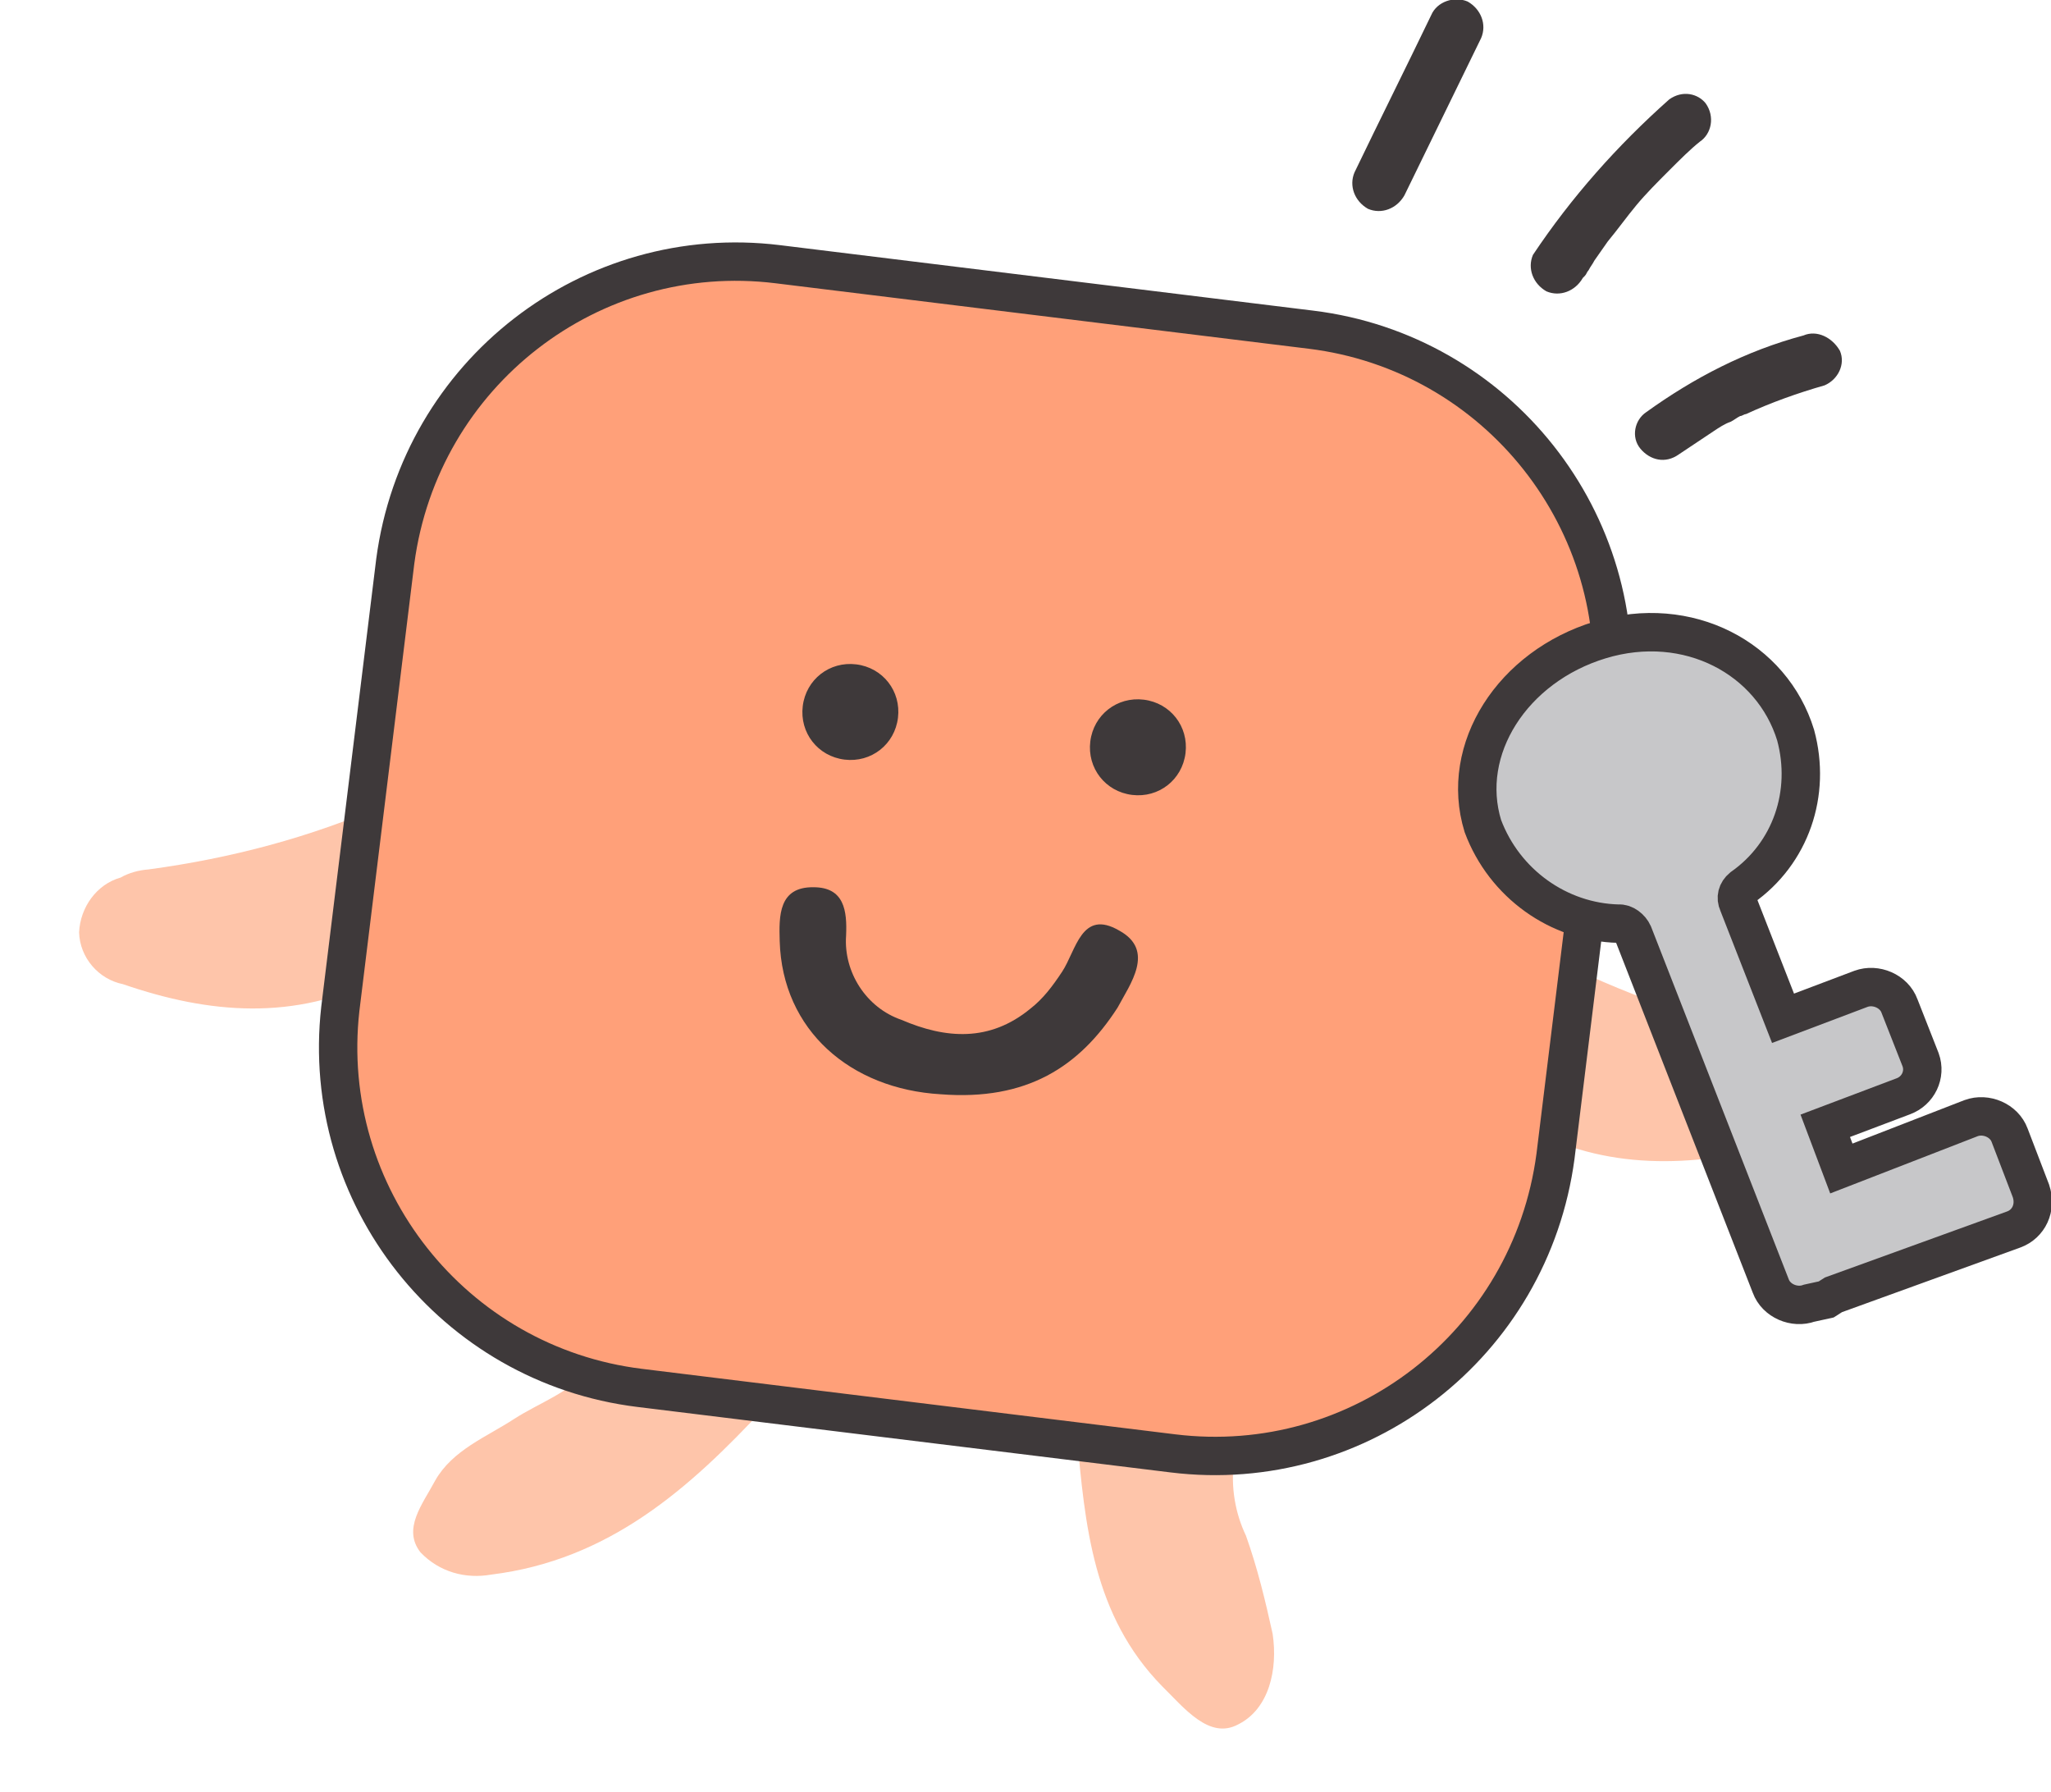 <?xml version="1.0" encoding="utf-8"?>
<!-- Generator: Adobe Illustrator 27.8.1, SVG Export Plug-In . SVG Version: 6.00 Build 0)  -->
<svg version="1.1" id="レイヤー_1" xmlns="http://www.w3.org/2000/svg" xmlns:xlink="http://www.w3.org/1999/xlink" x="0px"
	 y="0px" viewBox="0 0 106.9 93.4" style="enable-background:new 0 0 106.9 93.4;" xml:space="preserve">
<style type="text/css">
	.st0{fill:#FEC5AA;}
	.st1{fill:#FFA079;stroke:#3E393A;stroke-width:2;}
	.st2{fill:#3E393A;}
	.st3{fill:none;}
	.st4{fill:#C7C7C9;stroke:#3E393A;stroke-width:2.001;stroke-miterlimit:4.002;}
</style>
<g id="グループ_48315" transform="translate(10998.299 14748.482)">
	<g id="グループ_48311" transform="translate(-10989.069 -14740.673) rotate(7)">
		<path id="パス_10247" class="st0" d="M16.7,40.6l-1,1c-4.1,2.7-8.5,2.9-13.2,1.9c-1.3-0.1-2.4-1.1-2.6-2.4
			c-0.1-1.3,0.6-2.6,1.8-3.1c0.4-0.3,0.9-0.5,1.4-0.6c4.2-1.1,8.2-2.7,11.9-4.9c0.2,1.8,0.2,3.7,0,5.5C15,39.1,15.2,40.2,16.7,40.6"
			/>
		<path id="パス_10248" class="st0" d="M74,40.8l1.1,0.8c4.4,2.1,8.9,1.6,13.3,0c1.3-0.3,2.2-1.4,2.3-2.8c-0.1-1.3-1-2.4-2.2-2.8
			c-0.5-0.2-1-0.4-1.5-0.4c-4.3-0.5-8.5-1.6-12.5-3.2c0,1.8,0.3,3.7,0.8,5.4C75.5,39.1,75.4,40.3,74,40.8"/>
		<path id="パス_10249" class="st0" d="M55.9,59.5l4.9-0.3c0.2,1.1,1.1,1.9,2.2,1.9c0,1.4,0.4,2.7,1.1,3.8c0.8,1.6,1.4,3.2,2,4.9
			c0.5,1.8,0.3,3.9-1.2,4.9c-1.4,1-2.9-0.5-4.2-1.5c-4-3.2-5-7.8-6-12.5L55.9,59.5"/>
		<path id="パス_10250" class="st0" d="M38.4,61.3c-3.4,4.7-7.1,8.9-13.1,10.4c-1.3,0.4-2.7,0.2-3.8-0.7c-1.1-1.1-0.2-2.5,0.3-3.8
			c0.7-1.7,2.4-2.6,3.7-3.7c1.2-1,2.7-1.7,3.6-3.1C32.1,61.1,35.2,61.4,38.4,61.3"/>
		<path id="パス_10251" class="st1" d="M59.8,61.1l-28,0c-9.8,0-17.8-7.9-17.9-17.7l0-23.5C14,10,22,2.1,31.8,2.1l28,0
			c9.8,0,17.8,7.9,17.9,17.7c0,0,0,0,0,0l0,23.5C77.6,53.2,69.6,61.1,59.8,61.1C59.8,61.1,59.8,61.1,59.8,61.1"/>
		<path id="パス_10253" class="st2" d="M45.5,44c-4.7,0.3-8.6-2.3-9.3-6.9c-0.2-1.3-0.4-2.8,1.4-3c1.6-0.2,1.9,1,2,2.3
			c0.1,1.9,1.5,3.6,3.4,4c2.4,0.7,4.7,0.6,6.6-1.4c0.6-0.6,1-1.3,1.4-2.1c0.6-1.2,0.6-3.4,2.7-2.5c2,0.8,0.9,2.7,0.4,4
			C52.5,41.7,50,43.8,45.5,44"/>
		<path id="パス_10254" class="st2" d="M40.9,24.8c0,1.4-1.1,2.5-2.5,2.5c-1.4,0-2.5-1.1-2.5-2.5c0-1.4,1.1-2.5,2.5-2.5
			c0,0,0,0,0,0C39.8,22.3,40.9,23.4,40.9,24.8"/>
		<path id="パス_10255" class="st2" d="M56,24.8c0,1.4-1.1,2.5-2.5,2.5c-1.4,0-2.5-1.1-2.5-2.5s1.1-2.5,2.5-2.5c0,0,0,0,0,0
			C54.9,22.3,56,23.4,56,24.8"/>
		
			<rect id="長方形_1780" x="7.4" y="-8.1" transform="matrix(2.214382e-06 1 -1 2.214382e-06 82.498 -8.062)" class="st3" width="75.7" height="90.7"/>
	</g>
	<g id="グループ_48314" transform="matrix(0.995, -0.105, 0.105, 0.995, -10924.266, -14716.259)">
		<path id="パス_10242" class="st4" d="M14.5,36.5c0.2,0.8,1.1,1.3,1.9,1.1l0.9-0.1l0.4-0.2l9.7-2.4c0.8-0.2,1.3-1,1.1-1.9
			c0,0,0,0,0,0L27.7,30c-0.2-0.8-1.1-1.3-1.9-1.1l-7,1.9l-0.6-2.3l4.2-1.1c0.8-0.2,1.3-1,1.1-1.8c0,0,0,0,0,0l0,0l-0.8-2.9
			c-0.2-0.8-1.1-1.3-1.9-1.1l-4.2,1.1l-1.7-6.2c-0.1-0.3,0-0.6,0.3-0.8c2.7-1.5,4.1-4.5,3.6-7.6c-0.8-4.1-4.9-6.9-9.6-6
			s-7.9,4.9-7.1,9c0.8,3.1,3.4,5.4,6.5,5.8c0.3,0,0.6,0.3,0.7,0.6L14.5,36.5z"/>
	</g>
	<path id="パス_10244" class="st2" d="M-10923.7-14747.7c-1.3,2.7-2.7,5.5-4,8.2c-0.3,0.7,0,1.5,0.7,1.9c0.7,0.3,1.5,0,1.9-0.7
		l4-8.2c0.3-0.7,0-1.5-0.7-1.9C-10922.5-14748.7-10923.4-14748.4-10923.7-14747.7"/>
	<path id="パス_10245" class="st2" d="M-10911.3-14743.3c-2.7,2.4-5.1,5.1-7.1,8.1c-0.3,0.7,0,1.5,0.7,1.9c0,0,0,0,0,0
		c0.7,0.3,1.5,0,1.9-0.7l0.1-0.1c0.1-0.1,0.1-0.2,0.2-0.3c0.1-0.2,0.2-0.3,0.3-0.5c0.2-0.3,0.5-0.7,0.7-1c0.5-0.6,1-1.3,1.5-1.9
		c0.5-0.6,1.1-1.2,1.7-1.8c0.6-0.6,1.1-1.1,1.6-1.5c0.6-0.4,0.8-1.3,0.3-2C-10909.8-14743.6-10910.6-14743.8-10911.3-14743.3"/>
	<path id="パス_10246" class="st2" d="M-10904.3-14731c-3,0.8-5.7,2.2-8.2,4c-0.6,0.4-0.8,1.3-0.3,1.9c0.5,0.6,1.3,0.8,2,0.3
		c0.6-0.4,1.2-0.8,1.8-1.2c0.3-0.2,0.6-0.4,0.9-0.5c0.2-0.1,0.3-0.2,0.5-0.3c0.1-0.1,0.1-0.1,0,0c0.1,0,0.2-0.1,0.3-0.1
		c1.3-0.6,2.7-1.1,4.1-1.5c0.7-0.3,1.1-1.1,0.8-1.8c0,0,0,0,0,0C-10902.8-14730.9-10903.6-14731.3-10904.3-14731"/>
</g>
</svg>
